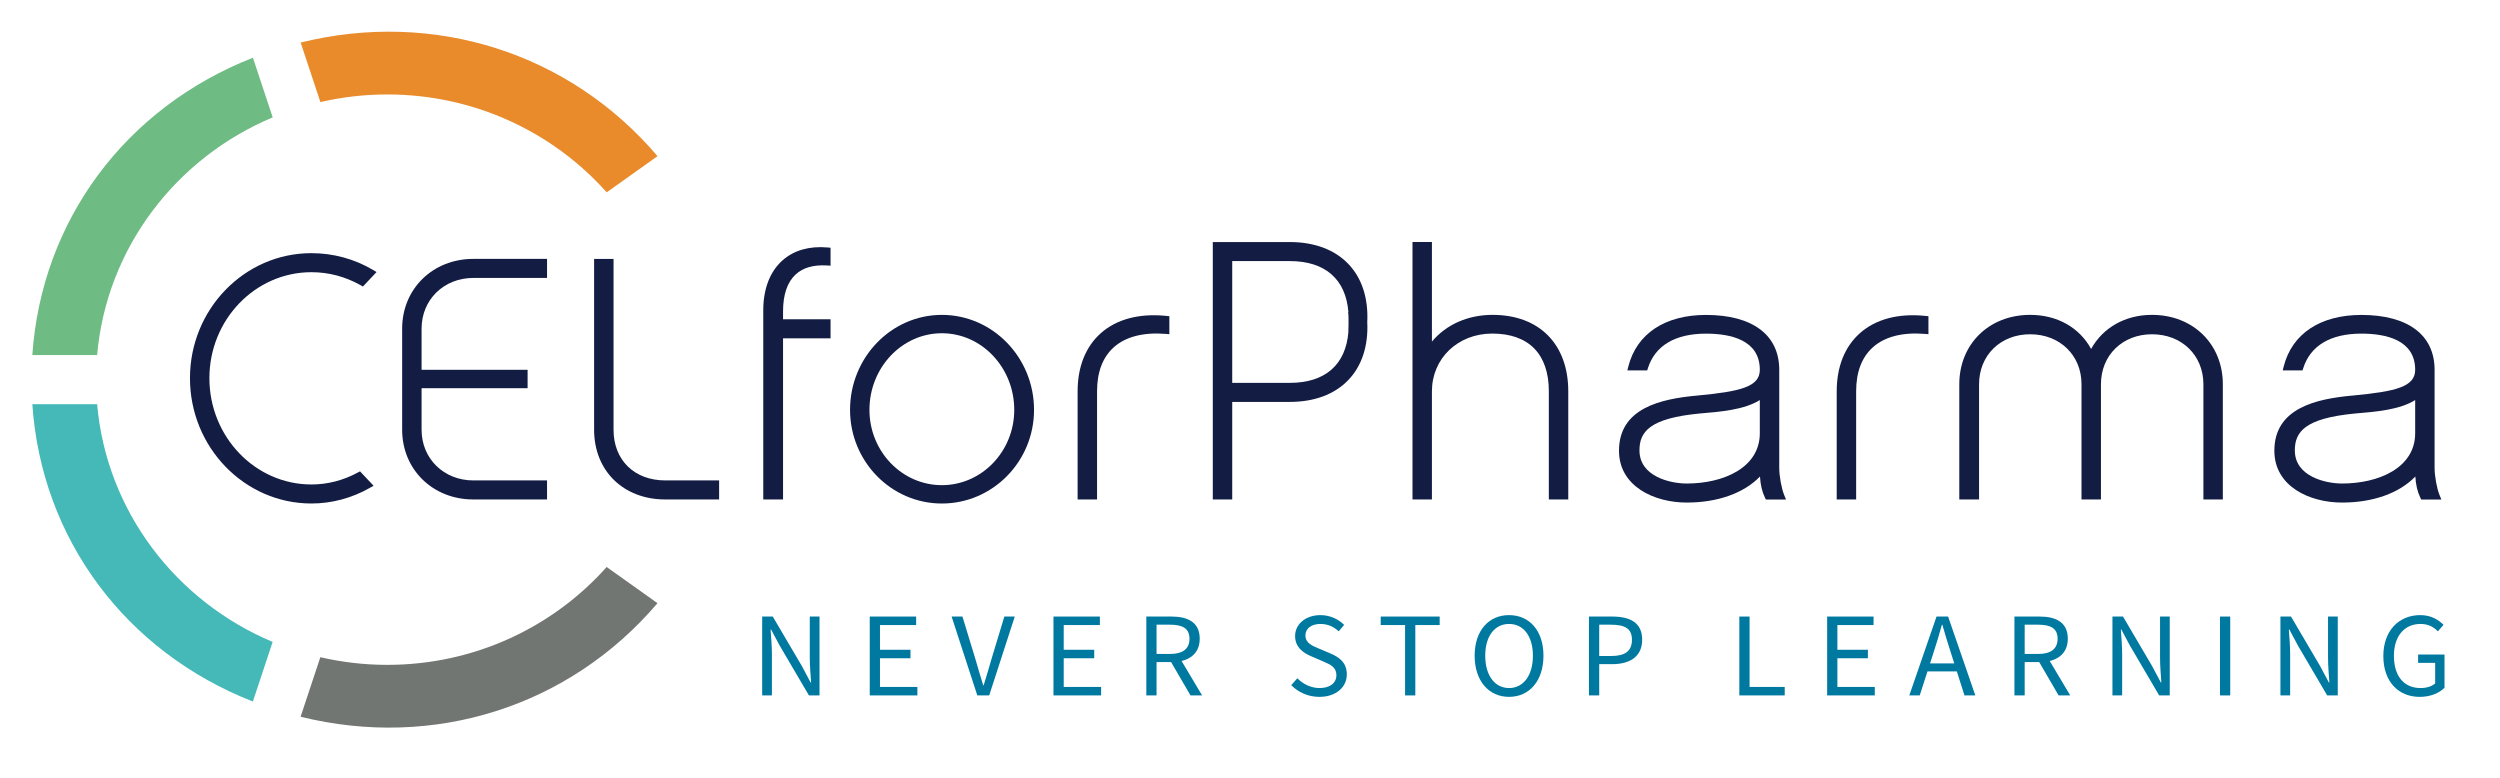 <svg width="299" height="93" viewBox="0 0 299 93" fill="none" xmlns="http://www.w3.org/2000/svg">
<path d="M32.615 14.037L30.251 6.905C14.987 12.886 4.961 26.399 3.867 42.464H11.618C12.736 29.662 21.064 18.878 32.615 14.037Z" fill="#6EBC83"/>
<path d="M11.617 48.342L3.867 48.34C4.957 64.406 14.98 77.92 30.243 83.903L32.609 76.774C21.059 71.926 12.732 61.144 11.617 48.342Z" fill="#45B8B8"/>
<path d="M46.309 79.517C43.556 79.517 40.882 79.194 38.313 78.602L35.951 85.721C51.886 89.668 68.109 84.508 78.636 72.14L72.556 67.814C66.171 74.981 56.783 79.517 46.309 79.517Z" fill="#727672"/>
<path d="M72.56 23.003L78.641 18.676C68.116 6.308 51.895 1.147 35.958 5.089L38.32 12.208C40.886 11.617 43.559 11.296 46.309 11.296C56.785 11.296 66.174 15.833 72.56 23.003Z" fill="#E98A2B"/>
<path d="M91.156 73.739H92.421L95.909 79.669L96.946 81.622H97.005C96.945 80.673 96.849 79.608 96.849 78.622V73.739H98.014V83.172H96.749L93.263 77.236L92.223 75.289H92.165C92.226 76.243 92.321 77.249 92.321 78.237V83.172H91.156V73.739Z" fill="#0079A1"/>
<path d="M104.021 73.739H109.572V74.756H105.246V77.712H108.894V78.728H105.246V82.158H109.719V83.172H104.021V73.739Z" fill="#0079A1"/>
<path d="M113.812 73.739H115.108L116.663 78.839C117.001 79.948 117.23 80.848 117.59 81.955H117.649C118.006 80.848 118.243 79.948 118.576 78.839L120.12 73.739H121.367L118.308 83.172H116.886L113.812 73.739Z" fill="#0079A1"/>
<path d="M125.996 73.739H131.546V74.756H127.221V77.712H130.869V78.728H127.221V82.158H131.693V83.172H125.996V73.739Z" fill="#0079A1"/>
<path d="M137.1 73.739H140.114C142.075 73.739 143.487 74.43 143.487 76.395C143.487 78.278 142.075 79.186 140.114 79.186H138.324V83.172H137.1V73.739ZM139.939 78.213C141.438 78.213 142.262 77.618 142.262 76.397C142.262 75.157 141.438 74.713 139.939 74.713H138.324V78.213H139.939ZM139.873 78.856L140.832 78.237L143.771 83.172H142.382L139.873 78.856Z" fill="#0079A1"/>
<path d="M154.43 81.945L155.163 81.122C155.856 81.828 156.818 82.291 157.82 82.291C159.083 82.291 159.833 81.675 159.833 80.757C159.833 79.793 159.136 79.485 158.226 79.099L156.843 78.501C155.948 78.126 154.894 77.459 154.894 76.072C154.894 74.631 156.175 73.568 157.923 73.568C159.068 73.568 160.086 74.053 160.76 74.738L160.11 75.508C159.52 74.962 158.815 74.625 157.923 74.625C156.846 74.625 156.129 75.157 156.129 76C156.129 76.91 156.968 77.249 157.723 77.562L159.095 78.143C160.209 78.612 161.079 79.264 161.079 80.665C161.079 82.156 159.821 83.346 157.796 83.346C156.448 83.344 155.271 82.803 154.43 81.945Z" fill="#0079A1"/>
<path d="M168.047 74.756H165.132V73.739H172.185V74.756H169.272V83.172H168.047V74.756Z" fill="#0079A1"/>
<path d="M176.368 78.423C176.368 75.401 178.065 73.567 180.483 73.567C182.901 73.567 184.598 75.406 184.598 78.423C184.598 81.443 182.901 83.345 180.483 83.345C178.066 83.345 176.368 81.442 176.368 78.423ZM183.335 78.423C183.335 76.074 182.204 74.624 180.485 74.624C178.764 74.624 177.634 76.073 177.634 78.423C177.634 80.773 178.764 82.29 180.485 82.29C182.204 82.29 183.335 80.773 183.335 78.423Z" fill="#0079A1"/>
<path d="M190.04 73.739H192.79C194.949 73.739 196.405 74.451 196.405 76.517C196.405 78.503 194.956 79.431 192.849 79.431H191.266V83.172H190.04V73.739ZM192.693 78.457C194.378 78.457 195.18 77.859 195.18 76.517C195.18 75.156 194.327 74.713 192.634 74.713H191.266V78.457H192.693Z" fill="#0079A1"/>
<path d="M208.024 73.739H209.25V82.158H213.452V83.172H208.024V73.739Z" fill="#0079A1"/>
<path d="M218.528 73.739H224.078V74.756H219.752V77.712H223.4V78.728H219.752V82.158H224.225V83.172H218.528V73.739Z" fill="#0079A1"/>
<path d="M231.61 73.74H232.993L236.25 83.173H234.952L233.273 77.906C232.926 76.851 232.618 75.815 232.308 74.725H232.248C231.953 75.819 231.641 76.851 231.297 77.906L229.6 83.173H228.351L231.61 73.74ZM230.065 79.341H234.498V80.301H230.065V79.341Z" fill="#0079A1"/>
<path d="M240.926 73.739H243.943C245.903 73.739 247.31 74.43 247.31 76.395C247.31 78.278 245.901 79.186 243.943 79.186H242.152V83.172H240.926V73.739ZM243.765 78.213C245.264 78.213 246.091 77.618 246.091 76.397C246.091 75.157 245.264 74.713 243.765 74.713H242.152V78.213H243.765ZM243.699 78.856L244.661 78.237L247.599 83.172H246.208L243.699 78.856Z" fill="#0079A1"/>
<path d="M252.648 73.739H253.912L257.396 79.669L258.436 81.622H258.495C258.434 80.673 258.341 79.608 258.341 78.622V73.739H259.502V83.172H258.238L254.753 77.236L253.712 75.289H253.653C253.716 76.243 253.809 77.249 253.809 78.237V83.172H252.648V73.739Z" fill="#0079A1"/>
<path d="M266.736 73.74H265.512V83.173H266.736V73.74Z" fill="#0079A1"/>
<path d="M272.74 73.739H274.005L277.49 79.669L278.53 81.622H278.589C278.527 80.673 278.433 79.608 278.433 78.622V73.739H279.596V83.172H278.331L274.847 77.236L273.806 75.289H273.746C273.81 76.243 273.902 77.249 273.902 78.237V83.172H272.74V73.739Z" fill="#0079A1"/>
<path d="M285.047 78.464C285.047 75.423 286.914 73.567 289.467 73.567C290.8 73.567 291.679 74.162 292.244 74.731L291.572 75.511C291.083 75.017 290.468 74.624 289.499 74.624C287.558 74.624 286.312 76.083 286.312 78.435C286.312 80.804 287.458 82.291 289.51 82.291C290.202 82.291 290.866 82.089 291.246 81.737V79.282H289.206V78.286H292.364V82.252C291.746 82.884 290.691 83.347 289.396 83.347C286.855 83.345 285.047 81.529 285.047 78.464Z" fill="#0079A1"/>
<path d="M212.798 55.965V44.229C212.798 40.058 209.606 37.666 204.039 37.666C199.137 37.666 195.754 39.906 194.755 43.811L194.632 44.3H197.004L197.092 44.024C197.956 41.329 200.358 39.904 204.039 39.904C206.974 39.904 210.474 40.653 210.474 44.229C210.474 46.26 208.171 46.82 203.015 47.307C198.646 47.697 193.632 48.798 193.632 53.907C193.632 58.166 197.833 60.107 201.733 60.107C205.439 60.107 208.563 58.983 210.493 56.994C210.553 57.984 210.747 58.815 211.089 59.518L211.197 59.744H213.609L213.388 59.205C213.068 58.424 212.798 56.939 212.798 55.965ZM201.733 57.829C199.777 57.829 196.08 57.001 196.08 53.865C196.08 51.635 197.3 50.032 203.249 49.458C205.785 49.248 208.62 49.012 210.473 47.846V51.809C210.474 55.969 206.084 57.829 201.733 57.829Z" fill="#131D44"/>
<path d="M291.767 59.205C291.447 58.424 291.177 56.939 291.177 55.964V44.228C291.177 40.058 287.985 37.666 282.419 37.666C277.517 37.666 274.134 39.905 273.136 43.811L273.012 44.298H275.383L275.471 44.023C276.335 41.327 278.739 39.902 282.419 39.902C285.355 39.902 288.855 40.653 288.855 44.228C288.855 46.258 286.553 46.819 281.395 47.306C277.026 47.697 272.013 48.798 272.013 53.908C272.013 58.167 276.212 60.107 280.112 60.107C283.82 60.107 286.943 58.984 288.874 56.994C288.932 57.986 289.128 58.817 289.469 59.52L289.576 59.745H291.987L291.767 59.205ZM288.855 47.847V51.812C288.855 55.969 284.464 57.829 280.112 57.829C278.159 57.829 274.462 57.002 274.462 53.867C274.462 51.637 275.681 50.033 281.628 49.459C284.166 49.248 287.001 49.015 288.855 47.847Z" fill="#131D44"/>
<path d="M93.576 31.151C92.077 32.494 91.286 34.559 91.286 37.124V59.737H93.652V40.461H99.335V38.183H93.652V37.246C93.652 35.233 94.162 33.743 95.168 32.817C96.044 32.011 97.302 31.652 98.91 31.749L99.335 31.776V29.628L98.97 29.596C96.785 29.404 94.929 29.942 93.576 31.151Z" fill="#131D44"/>
<path d="M112.648 37.66C106.591 37.66 101.665 42.756 101.665 49.02C101.665 55.196 106.591 60.221 112.648 60.221C118.725 60.221 123.671 55.196 123.671 49.02C123.67 42.756 118.724 37.66 112.648 37.66ZM121.304 49.02C121.304 53.986 117.419 58.025 112.647 58.025C107.872 58.025 103.986 53.986 103.986 49.02C103.986 43.968 107.872 39.856 112.647 39.856C117.42 39.856 121.304 43.968 121.304 49.02Z" fill="#131D44"/>
<path d="M178.518 37.658C175.557 37.658 172.977 38.808 171.258 40.853V28.947H168.933V59.737H171.258V46.802C171.258 42.864 174.361 39.895 178.477 39.895C182.838 39.895 185.241 42.348 185.241 46.802V59.737H187.565V46.802C187.565 41.162 184.097 37.658 178.518 37.658Z" fill="#131D44"/>
<path d="M222.461 39.834C220.635 41.446 219.67 43.856 219.67 46.803V59.739H221.995V46.802C221.995 44.501 222.667 42.731 223.991 41.539C225.4 40.268 227.547 39.718 230.208 39.934L230.641 39.971V37.819L230.282 37.782C227.054 37.45 224.353 38.163 222.461 39.834Z" fill="#131D44"/>
<path d="M161.22 31.526C159.58 29.84 157.172 28.949 154.262 28.949H145.051V59.739H147.374V48.069H154.262C157.173 48.069 159.58 47.178 161.22 45.492C162.868 43.8 163.665 41.379 163.525 38.529C163.667 35.639 162.869 33.218 161.22 31.526ZM161.27 39.694C160.955 43.631 158.48 45.79 154.262 45.79H147.374V31.226H154.262C158.48 31.226 160.955 33.385 161.27 37.321H161.239L161.274 37.747C161.287 37.907 161.285 38.055 161.284 38.205C161.283 38.308 161.281 38.412 161.284 38.498C161.281 38.604 161.283 38.707 161.284 38.811C161.285 38.96 161.287 39.11 161.274 39.269L161.26 39.694H161.27Z" fill="#131D44"/>
<path d="M257.377 37.658C254.187 37.658 251.524 39.166 250.096 41.733C248.698 39.166 246.032 37.658 242.802 37.658C237.893 37.658 234.331 41.148 234.331 45.955V59.736H236.697V45.956C236.697 42.492 239.265 39.978 242.802 39.978C246.363 39.978 248.948 42.492 248.948 45.956V59.737H251.274V45.956C251.274 42.492 253.841 39.978 257.378 39.978C260.941 39.978 263.526 42.492 263.526 45.956V59.737H265.851V45.956C265.848 41.149 262.287 37.658 257.377 37.658Z" fill="#131D44"/>
<path d="M37.244 32.555C39.311 32.555 41.293 33.078 43.128 34.11L43.405 34.267L45.037 32.535L44.618 32.287C42.407 30.973 39.856 30.277 37.244 30.277C29.234 30.277 22.72 36.985 22.72 45.229C22.72 53.493 29.235 60.219 37.244 60.219C39.681 60.219 42.103 59.568 44.249 58.339L44.68 58.095L43.06 56.374L42.786 56.52C41.033 57.464 39.168 57.942 37.244 57.942C30.516 57.942 25.044 52.238 25.044 45.229C25.044 38.241 30.516 32.555 37.244 32.555Z" fill="#131D44"/>
<path d="M73.38 51.399V30.965H71.055V51.399C71.055 56.309 74.557 59.736 79.566 59.736H86.007V57.458H79.566C75.866 57.458 73.38 55.025 73.38 51.399Z" fill="#131D44"/>
<path d="M48.097 39.302V51.398C48.097 56.153 51.757 59.736 56.608 59.736H65.427V57.458H56.608C53.081 57.458 50.421 54.853 50.421 51.396V46.426H63.101V44.229H50.421V39.302C50.421 35.847 53.079 33.242 56.608 33.242H65.427V30.964H56.608C51.757 30.964 48.097 34.549 48.097 39.302Z" fill="#131D44"/>
<path d="M131.674 39.834C129.848 41.447 128.882 43.856 128.882 46.803V59.739H131.208V46.802C131.208 44.501 131.88 42.731 133.204 41.539C134.615 40.268 136.761 39.718 139.422 39.934L139.855 39.971V37.819L139.496 37.782C136.273 37.45 133.567 38.163 131.674 39.834Z" fill="#131D44"/>
</svg>

